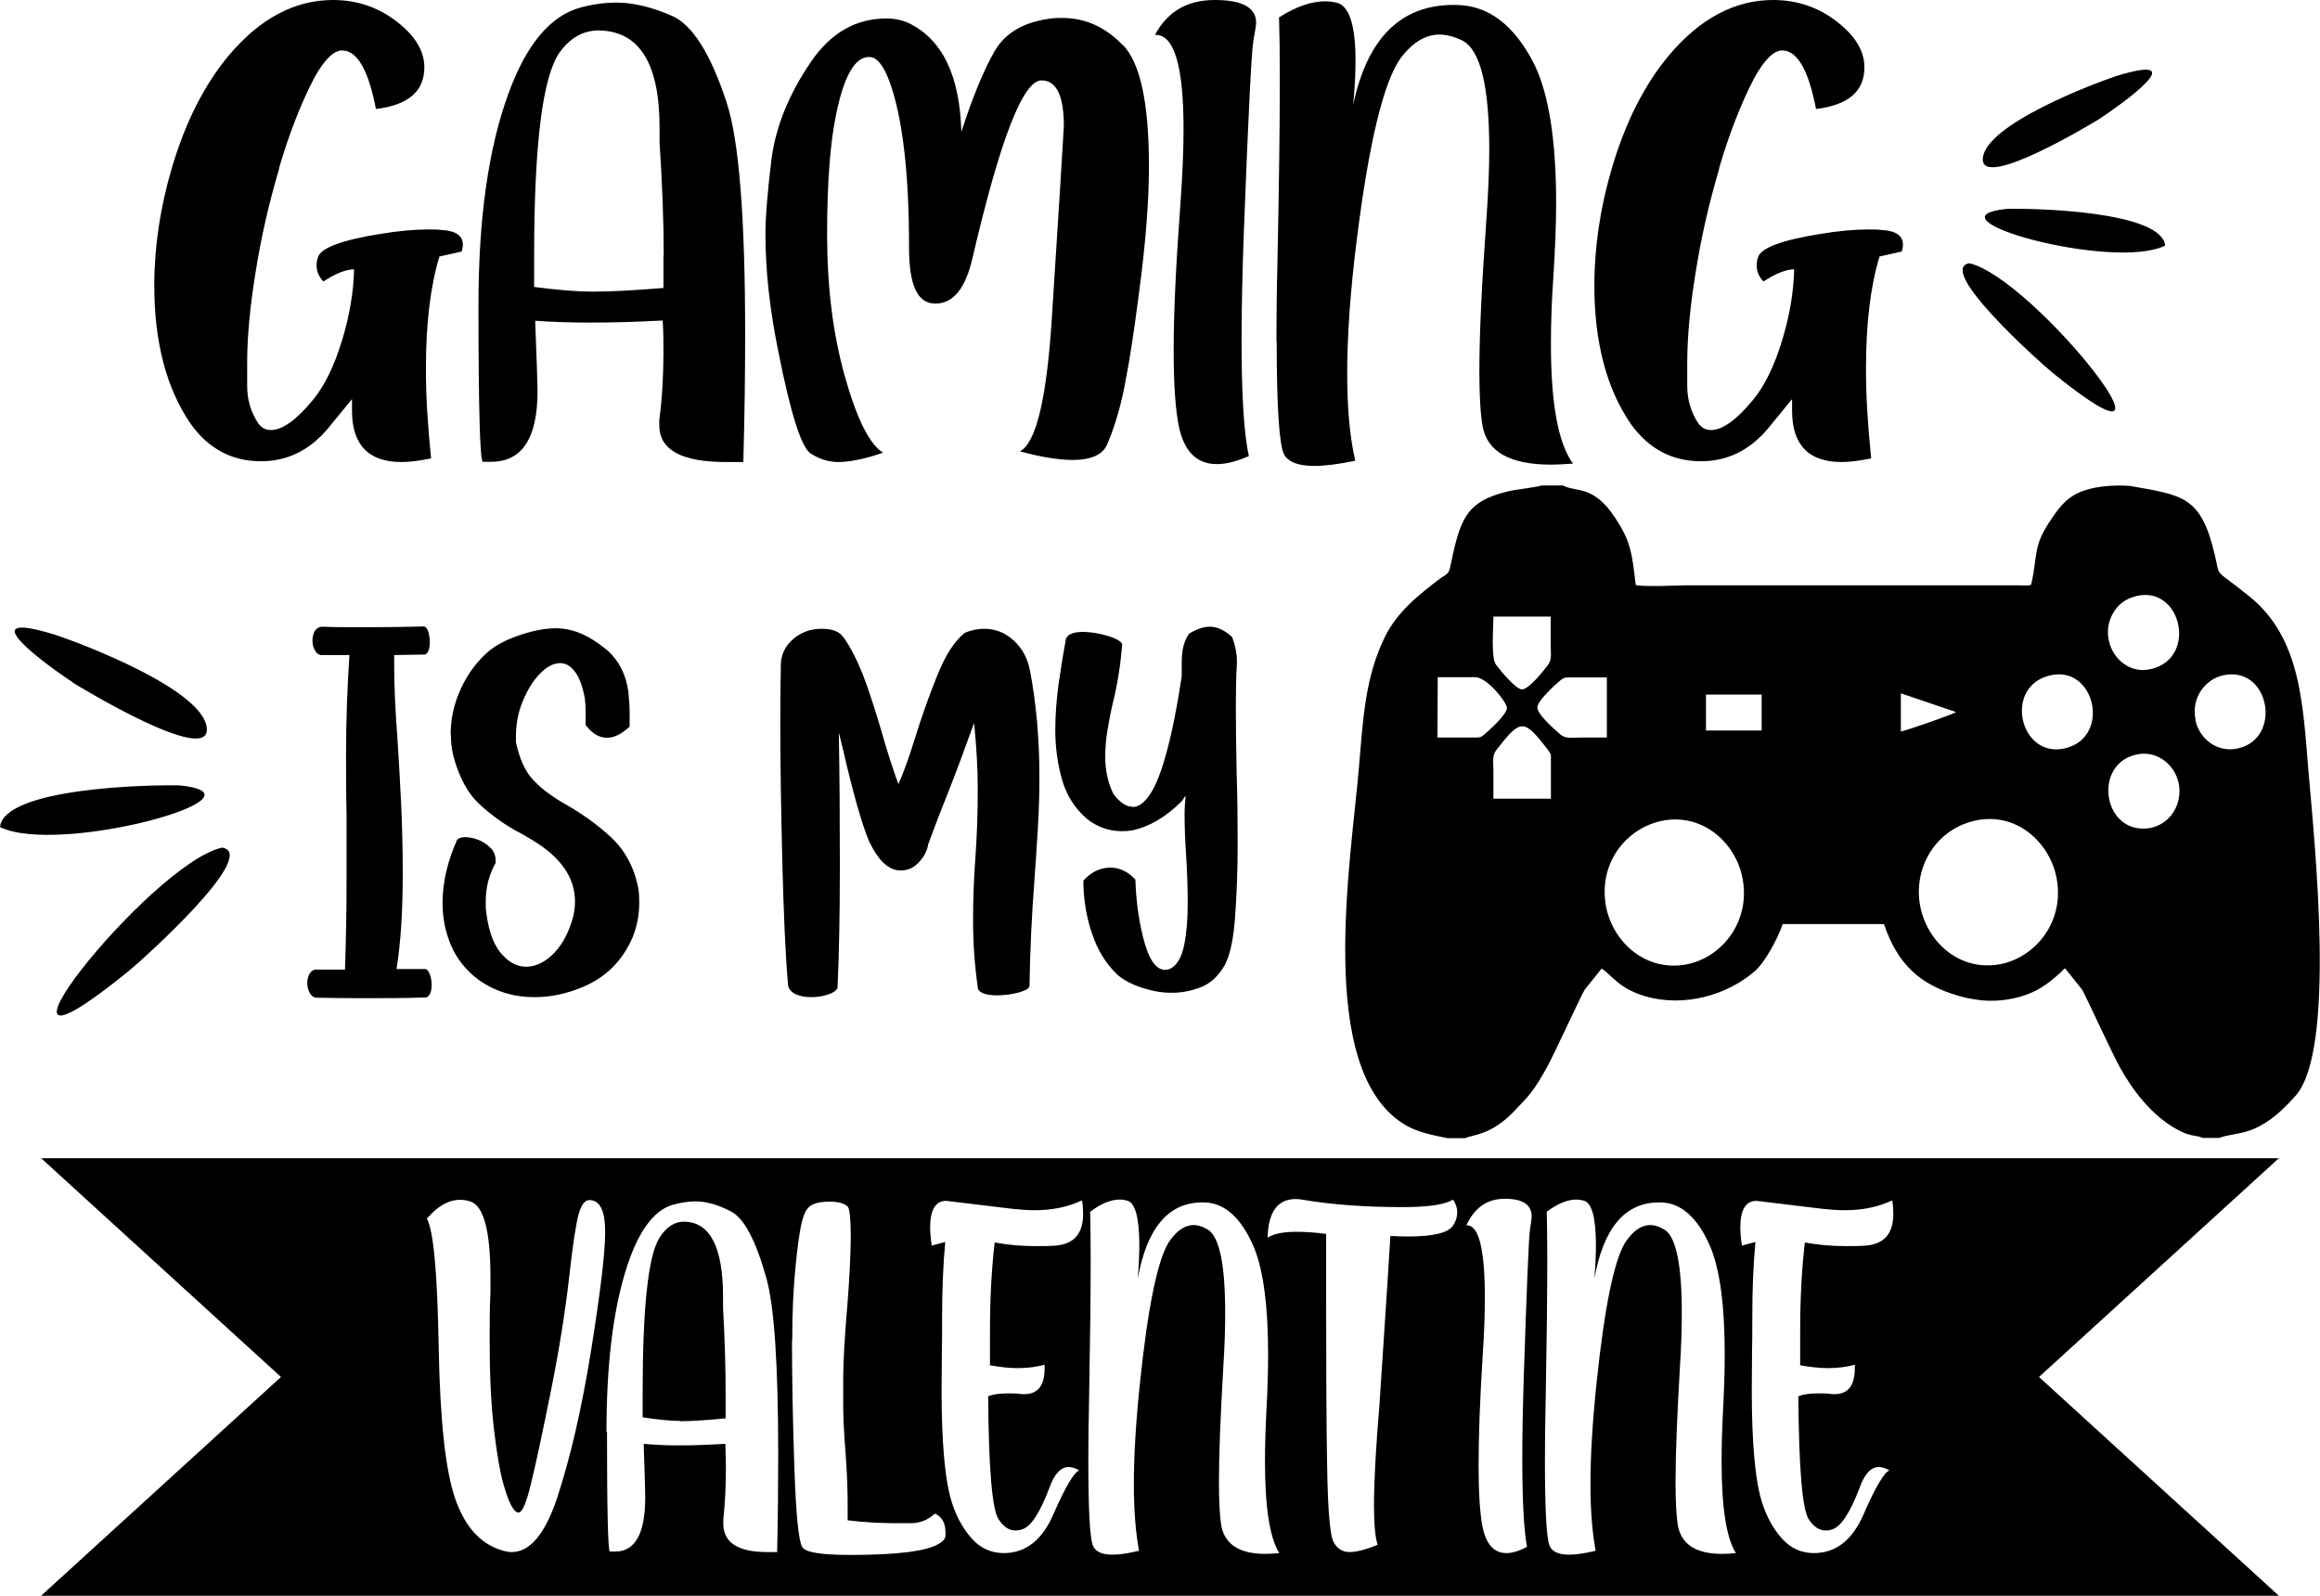<?xml version="1.0" encoding="UTF-8"?>
<svg xmlns="http://www.w3.org/2000/svg" id="Layer_2" data-name="Layer 2" viewBox="0 0 89.17 61.34">
  <g id="Layer_1-2" data-name="Layer 1">
    <path d="m43.15,1.72c.68.69,1.01,2.25,1.01,4.68,0,1.35-.13,2.99-.39,4.92-.18,1.39-.35,2.52-.52,3.38-.16.87-.39,1.66-.69,2.37-.17.41-.62.61-1.34.61-.53,0-1.2-.11-2.02-.33.61-.31,1.02-1.97,1.22-5,.28-4.31.43-6.82.47-7.51,0-1.17-.29-1.75-.86-1.75-.71,0-1.59,2.27-2.65,6.82-.27,1.18-.74,1.76-1.43,1.76s-1.01-.71-1.01-2.14c0-2.89-.25-5.02-.75-6.39-.23-.63-.49-.95-.79-.95-.54,0-.96.73-1.26,2.19-.23,1.09-.35,2.63-.35,4.63s.22,3.81.68,5.45c.46,1.64.95,2.62,1.47,2.94-.69.24-1.27.36-1.73.36-.34,0-.69-.1-1.04-.32-.36-.21-.78-1.52-1.26-3.95-.33-1.62-.49-3.11-.49-4.48,0-.68.08-1.64.23-2.88.16-1.24.66-2.49,1.51-3.74.76-1.12,1.73-1.68,2.91-1.68.31,0,.59.06.84.17,1.3.62,1.98,2.01,2.04,4.19.43-1.34.86-2.37,1.27-3.09.41-.72,1.14-1.14,2.18-1.27.15-.02.29-.02.43-.02.87,0,1.64.34,2.31,1.03Zm.37,29.29c-.23,0-.47-.16-.72-.48-.21-.42-.32-.9-.32-1.45,0-.33.03-.68.09-1.04.06-.36.13-.72.22-1.09.17-.7.28-1.42.34-2.16v-.02c0-.06-.08-.13-.24-.21-.16-.07-.36-.14-.6-.19-.24-.05-.46-.08-.67-.08-.36,0-.58.09-.65.26-.1.54-.19,1.11-.28,1.72-.08.6-.13,1.2-.13,1.78,0,.68.09,1.32.26,1.92.17.6.49,1.1.95,1.5.4.32.85.48,1.35.48.15,0,.29-.01.44-.04.63-.14,1.25-.51,1.85-1.1.03-.03.05-.07.08-.11.02-.04.05-.07.08-.11-.02.21-.04.45-.04.72,0,.47.02,1,.06,1.58.04.63.06,1.25.06,1.84s-.04,1.11-.13,1.57c-.09.45-.25.76-.49.91-.09.05-.17.07-.25.07-.36,0-.64-.42-.85-1.27-.17-.7-.27-1.43-.29-2.2-.28-.3-.61-.46-.96-.46-.39,0-.74.17-1.04.5,0,.73.12,1.41.33,2.03.21.63.53,1.16.98,1.59.23.2.55.37.95.5.4.13.76.19,1.09.19h.09c.34,0,.7-.07,1.07-.21.37-.14.68-.43.93-.86.2-.39.33-1,.39-1.83s.1-1.76.1-2.78c0-.92-.01-1.86-.04-2.82-.02-.9-.03-1.74-.03-2.51,0-.62.01-1.16.04-1.63v-.12c0-.28-.06-.59-.18-.91-.28-.26-.57-.4-.86-.4-.24,0-.51.09-.8.27-.12.17-.19.36-.23.55-.04.19-.05.39-.05.6v.49c-.18,1.2-.38,2.17-.58,2.91-.2.74-.41,1.28-.63,1.61-.22.33-.44.5-.67.5Zm-6.12,4.39c0,.84.06,1.71.19,2.62.09.16.33.24.74.24.28,0,.56-.04.83-.11.27-.08.41-.16.41-.26v-.02c.02-1.4.09-2.75.19-4.06.05-.66.09-1.32.13-1.98.04-.66.06-1.32.06-1.98,0-1.44-.12-2.79-.36-4.06-.09-.48-.3-.87-.63-1.17-.32-.3-.7-.45-1.14-.45-.24,0-.49.05-.75.16-.39.32-.75.88-1.06,1.67-.32.79-.6,1.59-.85,2.4-.24.77-.45,1.35-.63,1.74-.22-.6-.43-1.26-.63-1.96-.18-.62-.37-1.22-.57-1.8-.2-.58-.43-1.1-.7-1.56l-.08-.13c-.05-.09-.11-.17-.19-.26-.14-.17-.4-.26-.78-.26-.42,0-.79.13-1.1.4-.31.27-.47.61-.47,1.02v.1c-.01.56-.02,1.23-.02,2.02,0,1.62.03,3.43.08,5.45.05,2.01.12,3.58.22,4.71.03.16.13.27.3.35.17.07.36.11.58.11s.42-.03.62-.09c.2-.06.33-.14.4-.25.06-1.29.09-2.87.09-4.75,0-1.7-.01-3.4-.04-5.09l.17.7c.39,1.68.72,2.84.99,3.48.36.76.76,1.13,1.22,1.13.27,0,.5-.1.7-.32.2-.21.32-.45.36-.7.26-.71.51-1.36.75-1.95.31-.78.64-1.68,1.01-2.7.09.9.14,1.75.14,2.55,0,.91-.03,1.79-.09,2.62-.06.81-.09,1.63-.09,2.46Zm-11.26,19.23c.45,0,1.04-.04,1.75-.11v-.97c0-.92-.03-2.02-.1-3.3v-.41c0-1.9-.5-2.87-1.5-2.88-.37,0-.69.21-.95.63-.43.7-.64,2.69-.64,5.96v.93c.59.09,1.07.14,1.45.14ZM48.17,1.59c.07-.4.11-.63.11-.71,0-.59-.53-.88-1.59-.88s-1.81.44-2.3,1.34h.03c.71,0,1.07,1.2,1.07,3.62,0,.82-.04,1.78-.12,2.88-.17,2.28-.26,4.15-.26,5.61,0,1.34.07,2.34.21,2.99.21.93.69,1.4,1.45,1.4.35,0,.76-.1,1.23-.31-.19-.86-.28-2.34-.28-4.43,0-1.22.03-2.63.09-4.25.17-4.43.29-6.85.36-7.25ZM10.72,6.48c.39-1.33.84-2.49,1.35-3.47.39-.71.75-1.07,1.08-1.07.58,0,1.01.75,1.3,2.25,1.24-.15,1.86-.68,1.86-1.6,0-.6-.32-1.16-.96-1.68-.74-.61-1.59-.91-2.55-.91-1.47,0-2.8.71-3.98,2.1-.96,1.14-1.69,2.59-2.21,4.34-.45,1.52-.68,3.04-.68,4.54,0,2.18.47,3.95,1.39,5.3.69.97,1.59,1.45,2.71,1.45,1,0,1.85-.41,2.55-1.23l.95-1.16v.42c-.01,1.33.63,2,1.9,2,.33,0,.71-.05,1.14-.14-.13-1.25-.2-2.39-.2-3.44,0-1.73.17-3.17.52-4.32l.85-.19c.04-.1.05-.19.05-.27,0-.34-.27-.53-.82-.56-.17-.02-.34-.02-.52-.02-.54,0-1.15.06-1.82.17-1.5.24-2.3.54-2.41.9-.04.11-.05.22-.05.33,0,.22.09.42.26.6.46-.3.85-.46,1.18-.47-.02.89-.18,1.82-.48,2.79-.3.97-.67,1.71-1.1,2.23-.64.78-1.18,1.16-1.62,1.16-.19,0-.35-.08-.48-.25-.28-.42-.43-.9-.43-1.45,0-.54,0-.84,0-.87,0-1.03.11-2.18.32-3.47.21-1.35.52-2.69.91-4.01Zm38.35,6.65c0,2.52.1,3.97.28,4.33.16.3.55.45,1.16.45.42,0,.95-.07,1.58-.2-.21-.9-.31-2.02-.31-3.35,0-1.47.12-3.19.37-5.16.47-3.76,1.04-6.09,1.7-6.99.45-.58.94-.88,1.47-.88.29,0,.58.08.89.23.69.36,1.03,1.76,1.03,4.18,0,.79-.04,1.69-.11,2.7-.18,2.48-.27,4.42-.27,5.82,0,.94.04,1.64.12,2.1.17,1,1.05,1.5,2.64,1.5.26,0,.54-.02.84-.04-.57-.77-.85-2.3-.85-4.6,0-.8.03-1.7.1-2.68.06-.98.1-1.89.1-2.73,0-2.41-.28-4.18-.83-5.32-.77-1.53-1.78-2.3-3.04-2.3h-.08c-2.02,0-3.31,1.28-3.85,3.84.06-.65.09-1.21.09-1.69,0-1.39-.25-2.14-.74-2.24-.14-.03-.29-.05-.43-.05-.54,0-1.13.21-1.77.62.02.62.03,1.41.03,2.37,0,1.77-.03,4.1-.09,6.98-.03,1.18-.04,2.21-.04,3.11ZM81.35,2.92c-.93.31-5.04,1.87-5.14,3.17-.09,1.27,4.34-1.43,4.5-1.53.84-.56,3.67-2.57.64-1.64Zm-21.27,15.75c.55.26,1.17-.03,2.01,1.25.59.9.64,1.35.78,2.57.31.07,1.48.02,1.88.01h12.84c.35,0,.37.03.48-.03.27-1.21.04-1.46.81-2.57.23-.34.46-.64.82-.86.61-.37,1.61-.41,2.18-.36,2.02.36,2.71.39,3.24,2.62.23.97-.07.49,1.33,1.62,2,1.61,2.06,4.17,2.28,6.77.25,2.87,1.05,10.66-.49,12.42-1.46,1.67-2.25,1.36-2.94,1.63h-.64c-.28-.13-.45-.01-1.08-.38-.86-.5-1.58-1.39-2.1-2.33-.3-.54-1.35-2.83-1.46-3l-.65-.81c-.1.07-.09.09-.18.17-.48.43-.87.73-1.54.92-.81.23-1.57.2-2.37-.03-1.48-.43-2.34-1.2-2.87-2.76h-3.89c-.22.63-.71,1.49-1.06,1.8-1.09.95-2.75,1.4-4.21.98-1.03-.3-1.29-.81-1.69-1.07l-.65.81c-.14.22-1.13,2.39-1.46,3-.49.87-.63,1.03-1.27,1.69-.89.92-1.57.88-1.87,1.02h-.67c-.55-.11-1.21-.23-1.71-.56-3.34-2.12-2.02-9.99-1.7-13.67.16-1.91.24-3.49,1-5.04.48-.98,1.34-1.65,2.16-2.27.15-.11.29-.13.34-.38.39-1.84.56-2.55,2.26-2.95.25-.06,1.12-.16,1.26-.22h.85Zm24.3,9.01c.14.67.79,1.27,1.63,1.09,1.73-.38,1.23-3.21-.57-2.81-.67.15-1.24.86-1.05,1.72Zm-.62,2.56c-.08-.72-.72-1.35-1.5-1.26-1.84.23-1.5,3.07.3,2.86.71-.08,1.29-.76,1.2-1.6Zm-1.05-4.53c1.76-.45,1.12-3.21-.59-2.8-.36.09-.63.25-.85.57-.72,1.09.22,2.55,1.43,2.23Zm-3.32,3.05c1.76-.43,1.14-3.24-.63-2.79-1.77.45-1.12,3.22.63,2.79Zm-3.41,2.77c-1.52.3-2.43,1.74-2.19,3.23.23,1.38,1.48,2.61,3.1,2.3,1.29-.25,2.44-1.56,2.17-3.23-.22-1.37-1.48-2.61-3.08-2.3Zm-2.92-3.41c.24-.05,2.01-.66,2.12-.75l-2.12-.72v1.47Zm-15.56-2.57c.15.2.74.93.99.95.27.01.84-.72,1-.93.17-.22.11-.45.11-.85,0-.34,0-.68,0-1.02h-2.2c0,.44-.1,1.59.1,1.85Zm.42,1.66c0-.21-.76-1.17-1.21-1.18h-1.45s-.01,2.32-.01,2.32h1.42c.19,0,.24,0,.36-.1.18-.15.89-.78.89-1.04Zm1.59,1.63c-.94-1.21-1.04-1.24-1.99-.02-.18.23-.12.43-.12.85,0,.34,0,.69,0,1.03h2.21s0-1.48,0-1.48c0-.24.02-.21-.1-.37Zm6.06-2.13v1.37s2.14,0,2.14,0v-1.38s-2.14,0-2.14,0Zm-3.86,8.03c.21,1.38,1.46,2.61,3.06,2.34,1.32-.22,2.49-1.55,2.22-3.23-.21-1.36-1.46-2.59-3.05-2.31-1.33.24-2.48,1.51-2.23,3.2Zm-1.36-8.7c-.19,0-.24,0-.36.1-.19.15-.88.78-.9,1.04-.02.28.69.88.88,1.05.21.18.47.12.81.12.33,0,.65,0,.98,0v-2.31s-1.41,0-1.41,0Zm16.78-18.01c-3.31.34,4.09,2.4,6.09,1.41-.14-1.33-5.05-1.44-6.09-1.41ZM2.85,26.27c.18.11,5.21,3.18,5.1,1.73-.11-1.48-4.77-3.25-5.83-3.6-3.44-1.06-.23,1.23.72,1.86ZM66.07,6.48c.39-1.33.84-2.49,1.35-3.47.39-.71.75-1.07,1.08-1.07.58,0,1.01.75,1.3,2.25,1.24-.15,1.86-.68,1.86-1.6,0-.6-.32-1.16-.96-1.68-.74-.61-1.59-.91-2.55-.91-1.47,0-2.8.71-3.98,2.1-.96,1.14-1.69,2.59-2.21,4.34-.45,1.52-.68,3.04-.68,4.54,0,2.18.47,3.95,1.39,5.3.69.97,1.59,1.45,2.71,1.45,1,0,1.85-.41,2.55-1.23l.95-1.16v.42c-.01,1.33.63,2,1.9,2,.33,0,.71-.05,1.14-.14-.13-1.25-.2-2.39-.2-3.44,0-1.73.17-3.17.52-4.32l.85-.19c.04-.1.05-.19.05-.27,0-.34-.27-.53-.82-.56-.17-.02-.34-.02-.52-.02-.54,0-1.15.06-1.82.17-1.5.24-2.3.54-2.41.9-.04.11-.05.22-.05.33,0,.22.09.42.26.6.46-.3.85-.46,1.18-.47-.02.89-.18,1.82-.48,2.79-.3.97-.67,1.71-1.1,2.23-.64.78-1.18,1.16-1.62,1.16-.19,0-.35-.08-.48-.25-.28-.42-.43-.9-.43-1.45,0-.54,0-.84,0-.87,0-1.03.11-2.18.32-3.47.21-1.35.52-2.69.91-4.01ZM17.33,28.23c0,.28.03.55.09.81.22.84.57,1.49,1.07,1.93.49.44,1.01.8,1.56,1.08l.44.26c1.07.65,1.61,1.43,1.61,2.34,0,.26-.04.52-.12.76-.18.57-.44,1-.76,1.3-.32.3-.66.45-1,.45-.37,0-.7-.19-1-.56-.29-.37-.48-.94-.55-1.71v-.23c0-.54.12-1.03.38-1.49v-.08c0-.2-.06-.37-.2-.5-.13-.13-.29-.24-.47-.31-.19-.07-.35-.1-.5-.1s-.25.03-.31.1c-.37.82-.56,1.63-.56,2.44,0,.57.11,1.12.33,1.63.22.51.57.95,1.05,1.31.63.45,1.35.67,2.16.67.61,0,1.23-.13,1.85-.39.88-.37,1.52-1,1.91-1.9.17-.42.26-.86.26-1.35,0-.19-.01-.38-.04-.56-.16-.81-.52-1.46-1.06-1.96-.54-.5-1.14-.92-1.78-1.28-.56-.32-.97-.65-1.25-.97-.28-.32-.48-.79-.61-1.39v-.22c0-.47.08-.92.26-1.35.18-.43.39-.79.66-1.06.26-.27.52-.41.78-.41.21,0,.39.1.56.32.17.21.3.56.39,1.04.02.17.03.36.03.57v.45c.24.32.52.49.82.49.27,0,.56-.14.87-.43v-.12c0-.13,0-.27,0-.41,0-.25-.02-.52-.05-.82-.09-.65-.36-1.18-.8-1.58-.38-.31-.73-.53-1.05-.66-.32-.13-.63-.19-.93-.19-.44,0-.94.1-1.5.3-.42.15-.77.33-1.06.56-.46.39-.82.87-1.09,1.45-.27.58-.4,1.17-.4,1.78Zm61.55-13.91c5.99,4.86-.72-3.66-3.19-4.2-1.3.23,2.75,3.84,3.19,4.2ZM12.15,37.26c-.12.02-.2.08-.26.18-.05.1-.08.22-.08.35s.03.24.08.35c.05.11.13.18.23.21.55.01,1.14.02,1.77.02.88,0,1.71,0,2.5-.03.14-.07.2-.23.2-.49,0-.14-.02-.27-.07-.4-.05-.12-.1-.19-.17-.2-.28,0-.65,0-1.11,0,.16-.98.24-2.21.24-3.68,0-.87-.02-1.74-.06-2.62-.04-.88-.09-1.71-.14-2.49-.09-1.2-.13-2.15-.13-2.87,0-.15,0-.29,0-.41h-.03s1.22-.02,1.22-.02c.12-.06.18-.23.18-.48,0-.13-.02-.26-.05-.38-.04-.12-.09-.19-.16-.22-.75.02-1.53.03-2.32.03-.58,0-1.12,0-1.64-.02-.12.02-.2.08-.26.18-.05.1-.08.22-.08.35,0,.12.02.24.08.35.05.11.12.18.23.21.26,0,.63,0,1.11,0-.08,1.21-.13,2.5-.13,3.88,0,.73,0,1.48.02,2.24,0,.81,0,1.64,0,2.49,0,1.13-.02,2.29-.06,3.48-.5,0-.87,0-1.13,0ZM27.93,3.95c.47,1.41.71,4.38.71,8.91,0,1.47-.02,3.11-.07,4.9h-.61c-1.75.01-2.62-.46-2.62-1.41v-.2c.11-.84.16-1.71.16-2.63,0-.39,0-.78-.03-1.2-1.11.06-2.03.08-2.76.08s-1.46-.02-2.14-.07c.06,1.56.09,2.46.09,2.7,0,1.81-.59,2.72-1.78,2.72-.1,0-.2,0-.32,0-.11,0-.17-2.02-.17-6.03,0-3.31.38-6,1.14-8.09.69-1.92,1.63-3.03,2.78-3.34.48-.13.94-.19,1.39-.19.64,0,1.35.17,2.13.51.78.34,1.48,1.45,2.1,3.33Zm-2.42,5.84c0-1.21-.05-2.65-.16-4.32v-.53c.01-2.49-.77-3.75-2.34-3.77-.58,0-1.08.27-1.49.83-.66.91-.99,3.52-.99,7.81v1.22c.91.12,1.66.18,2.25.18.7,0,1.61-.05,2.72-.14v-1.27ZM1.58,44.52h86.01l-9.22,8.41,9.22,8.41H1.58l9.22-8.41L1.58,44.52Zm65.31,2.65c0,.2.02.44.06.71l.52-.14c-.08.87-.12,1.84-.12,2.91,0,.42,0,.89-.01,1.39,0,.5-.01.97-.01,1.4,0,2.1.14,3.55.41,4.36.17.52.42.97.75,1.34.33.37.74.56,1.23.56.85,0,1.49-.51,1.92-1.52.45-1.03.78-1.58.98-1.66-.14-.08-.28-.13-.4-.13-.31,0-.56.27-.75.81-.36.95-.71,1.48-1.05,1.59-.09.03-.17.04-.25.04-.25,0-.46-.14-.65-.43-.25-.38-.38-1.96-.4-4.73.17-.07.43-.11.77-.11.16,0,.34,0,.53.03h.09c.52,0,.78-.33.78-.99v-.14c-.3.08-.64.13-1.03.13-.33,0-.68-.04-1.07-.11,0-.14,0-.58,0-1.33,0-1.22.06-2.35.18-3.39.49.09,1.01.14,1.57.14.25,0,.51,0,.78-.02.7-.06,1.05-.46,1.05-1.22,0-.16-.01-.33-.04-.52-.52.25-1.13.38-1.82.38-.26,0-.54-.02-.83-.05l-2.57-.31c-.41,0-.62.34-.62,1.03Zm-7.51,8.94c0,1.93.06,3.03.18,3.31.1.23.35.34.75.34.27,0,.61-.05,1.02-.15-.13-.69-.2-1.55-.2-2.56,0-1.12.08-2.43.24-3.94.3-2.87.67-4.65,1.09-5.34.29-.44.6-.67.95-.68.19,0,.37.06.57.18.44.28.66,1.34.66,3.19,0,.6-.02,1.29-.07,2.06-.11,1.89-.17,3.37-.17,4.45,0,.72.03,1.25.08,1.61.11.76.68,1.15,1.7,1.15.16,0,.35-.01.54-.03-.37-.59-.55-1.76-.55-3.52,0-.61.02-1.3.06-2.05.04-.75.06-1.44.06-2.08,0-1.84-.18-3.19-.53-4.07-.49-1.17-1.15-1.76-1.95-1.76h-.05c-1.3,0-2.13.98-2.48,2.93.04-.5.06-.93.06-1.29,0-1.06-.16-1.63-.47-1.71-.09-.02-.19-.04-.28-.04-.35,0-.73.16-1.14.47.01.47.02,1.08.02,1.81,0,1.35-.02,3.13-.06,5.33-.02.9-.03,1.69-.03,2.38Zm-3.02-9.01h.02c.46,0,.69.92.69,2.76,0,.63-.02,1.36-.08,2.2-.11,1.74-.16,3.17-.16,4.28,0,1.02.05,1.79.14,2.29.13.71.44,1.07.93,1.07.22,0,.49-.08.79-.24-.12-.65-.18-1.79-.18-3.39,0-.93.02-2.01.06-3.24.11-3.39.19-5.23.23-5.53.05-.31.07-.48.07-.54,0-.45-.34-.68-1.03-.68s-1.16.34-1.48,1.02Zm-7.63.47c.21-.14.57-.22,1.1-.22.31,0,.69.02,1.14.08v.6c0,.18,0,.33,0,.45,0,.44,0,.92,0,1.42,0,2.68.01,4.85.04,6.53.03,1.67.11,2.63.26,2.87.14.24.34.36.59.36.27,0,.63-.09,1.09-.28-.09-.27-.14-.78-.14-1.52,0-.92.07-2.21.21-3.86.27-4.08.41-6.25.42-6.49.24.01.46.02.67.02.98,0,1.55-.14,1.74-.42.11-.17.16-.34.16-.52,0-.15-.05-.31-.16-.48-.3.19-.94.29-1.94.29-1.42,0-2.69-.09-3.82-.28-.1-.02-.2-.03-.29-.03-.69,0-1.05.49-1.08,1.47Zm-6.9,8.54c0,1.93.06,3.03.18,3.31.1.23.35.34.75.34.27,0,.61-.05,1.02-.15-.13-.69-.2-1.55-.2-2.56,0-1.12.08-2.43.24-3.94.3-2.87.67-4.65,1.09-5.34.29-.44.6-.67.95-.68.19,0,.37.06.57.18.44.28.66,1.34.66,3.19,0,.6-.02,1.29-.07,2.06-.11,1.89-.17,3.37-.17,4.45,0,.72.03,1.25.08,1.61.11.76.68,1.15,1.7,1.15.16,0,.35-.01.54-.03-.37-.59-.55-1.76-.55-3.52,0-.61.02-1.3.06-2.05.04-.75.06-1.44.06-2.08,0-1.84-.18-3.19-.53-4.07-.49-1.17-1.15-1.76-1.95-1.76h-.05c-1.3,0-2.13.98-2.48,2.93.04-.5.06-.93.06-1.29,0-1.06-.16-1.63-.47-1.71-.09-.02-.18-.04-.28-.04-.35,0-.73.16-1.14.47.01.47.02,1.08.02,1.81,0,1.35-.02,3.13-.06,5.33-.02.9-.03,1.69-.03,2.38Zm-6.08-8.94c0,.2.02.44.06.71l.52-.14c-.08.87-.12,1.84-.12,2.91,0,.42,0,.89-.01,1.39,0,.5-.01.97-.01,1.4,0,2.1.14,3.55.41,4.36.17.52.42.97.75,1.34.33.37.74.56,1.23.56.85,0,1.49-.51,1.92-1.52.45-1.03.78-1.58.98-1.66-.14-.08-.28-.13-.4-.13-.31,0-.56.27-.75.81-.36.95-.7,1.48-1.05,1.59-.09.03-.17.04-.25.04-.25,0-.46-.14-.65-.43-.25-.38-.38-1.96-.4-4.73.17-.07.43-.11.77-.11.16,0,.34,0,.53.03h.09c.52,0,.78-.33.78-.99v-.14c-.3.08-.64.13-1.03.13-.33,0-.68-.04-1.07-.11,0-.14,0-.58,0-1.33,0-1.22.06-2.35.18-3.39.49.09,1.01.14,1.57.14.25,0,.51,0,.78-.02.7-.06,1.05-.46,1.05-1.22,0-.16-.01-.33-.04-.52-.52.25-1.13.38-1.82.38-.26,0-.54-.02-.83-.05l-2.57-.31c-.41,0-.62.34-.62,1.03Zm-5.31,4.36c0,1.41.03,3.02.09,4.83.06,1.81.16,2.85.3,3.1.1.21.72.31,1.87.31,1.78,0,2.91-.14,3.39-.43.16-.09.24-.19.25-.31v-.13c0-.36-.14-.6-.41-.72-.25.24-.55.36-.89.37-.34,0-.55,0-.63,0-.55,0-1.16-.03-1.83-.11,0-.18,0-.37,0-.57,0-.55-.02-1.17-.07-1.87-.07-.91-.1-1.52-.1-1.83v-1.27c0-.53.05-1.45.16-2.75.08-1,.12-1.85.13-2.56,0-.7-.04-1.1-.11-1.2-.13-.13-.36-.2-.7-.2-.39,0-.67.07-.82.23-.12.12-.21.35-.28.68-.07.34-.14.85-.21,1.55-.09.88-.13,1.84-.13,2.88Zm-7.11,3.5c0,3.07.04,4.6.11,4.61.08,0,.14,0,.21,0,.76,0,1.15-.69,1.15-2.08,0-.18-.02-.87-.06-2.06.43.04.89.06,1.37.06s1.06-.02,1.77-.06c.01.31.02.62.02.91,0,.7-.03,1.37-.1,2.01v.15c0,.72.56,1.09,1.68,1.09h.39c.03-1.38.04-2.62.04-3.75,0-3.46-.15-5.72-.46-6.8-.4-1.43-.85-2.28-1.35-2.54-.5-.26-.95-.39-1.37-.39-.29,0-.59.05-.9.14-.74.23-1.34,1.08-1.79,2.55-.49,1.6-.73,3.65-.73,6.18Zm-6.93-8.2c.26.44.41,2.08.46,4.91.05,2.83.26,4.8.64,5.88.38,1.09.99,1.75,1.84,1.99.11.03.22.05.33.05.69,0,1.27-.68,1.73-2.04.52-1.57.96-3.48,1.32-5.72.36-2.25.54-3.76.54-4.54,0-.82-.2-1.23-.61-1.23-.17,0-.31.18-.41.54-.1.36-.23,1.19-.37,2.48-.15,1.29-.38,2.75-.71,4.39-.33,1.63-.58,2.81-.76,3.52-.17.72-.33,1.08-.47,1.08-.19,0-.38-.38-.59-1.13-.13-.46-.25-1.17-.36-2.12-.11-.96-.16-2.07-.16-3.33,0-.58,0-1.21.03-1.88v-.6c0-1.77-.26-2.74-.78-2.9-.13-.04-.25-.06-.38-.06-.44,0-.86.23-1.27.71ZM0,31.79c2.27,1.12,10.66-1.21,6.91-1.6-1.18-.03-6.75.09-6.91,1.6Zm4.93,5.55c.5-.4,5.08-4.51,3.61-4.76-2.79.61-10.41,10.28-3.61,4.76Z"></path>
  </g>
</svg>
